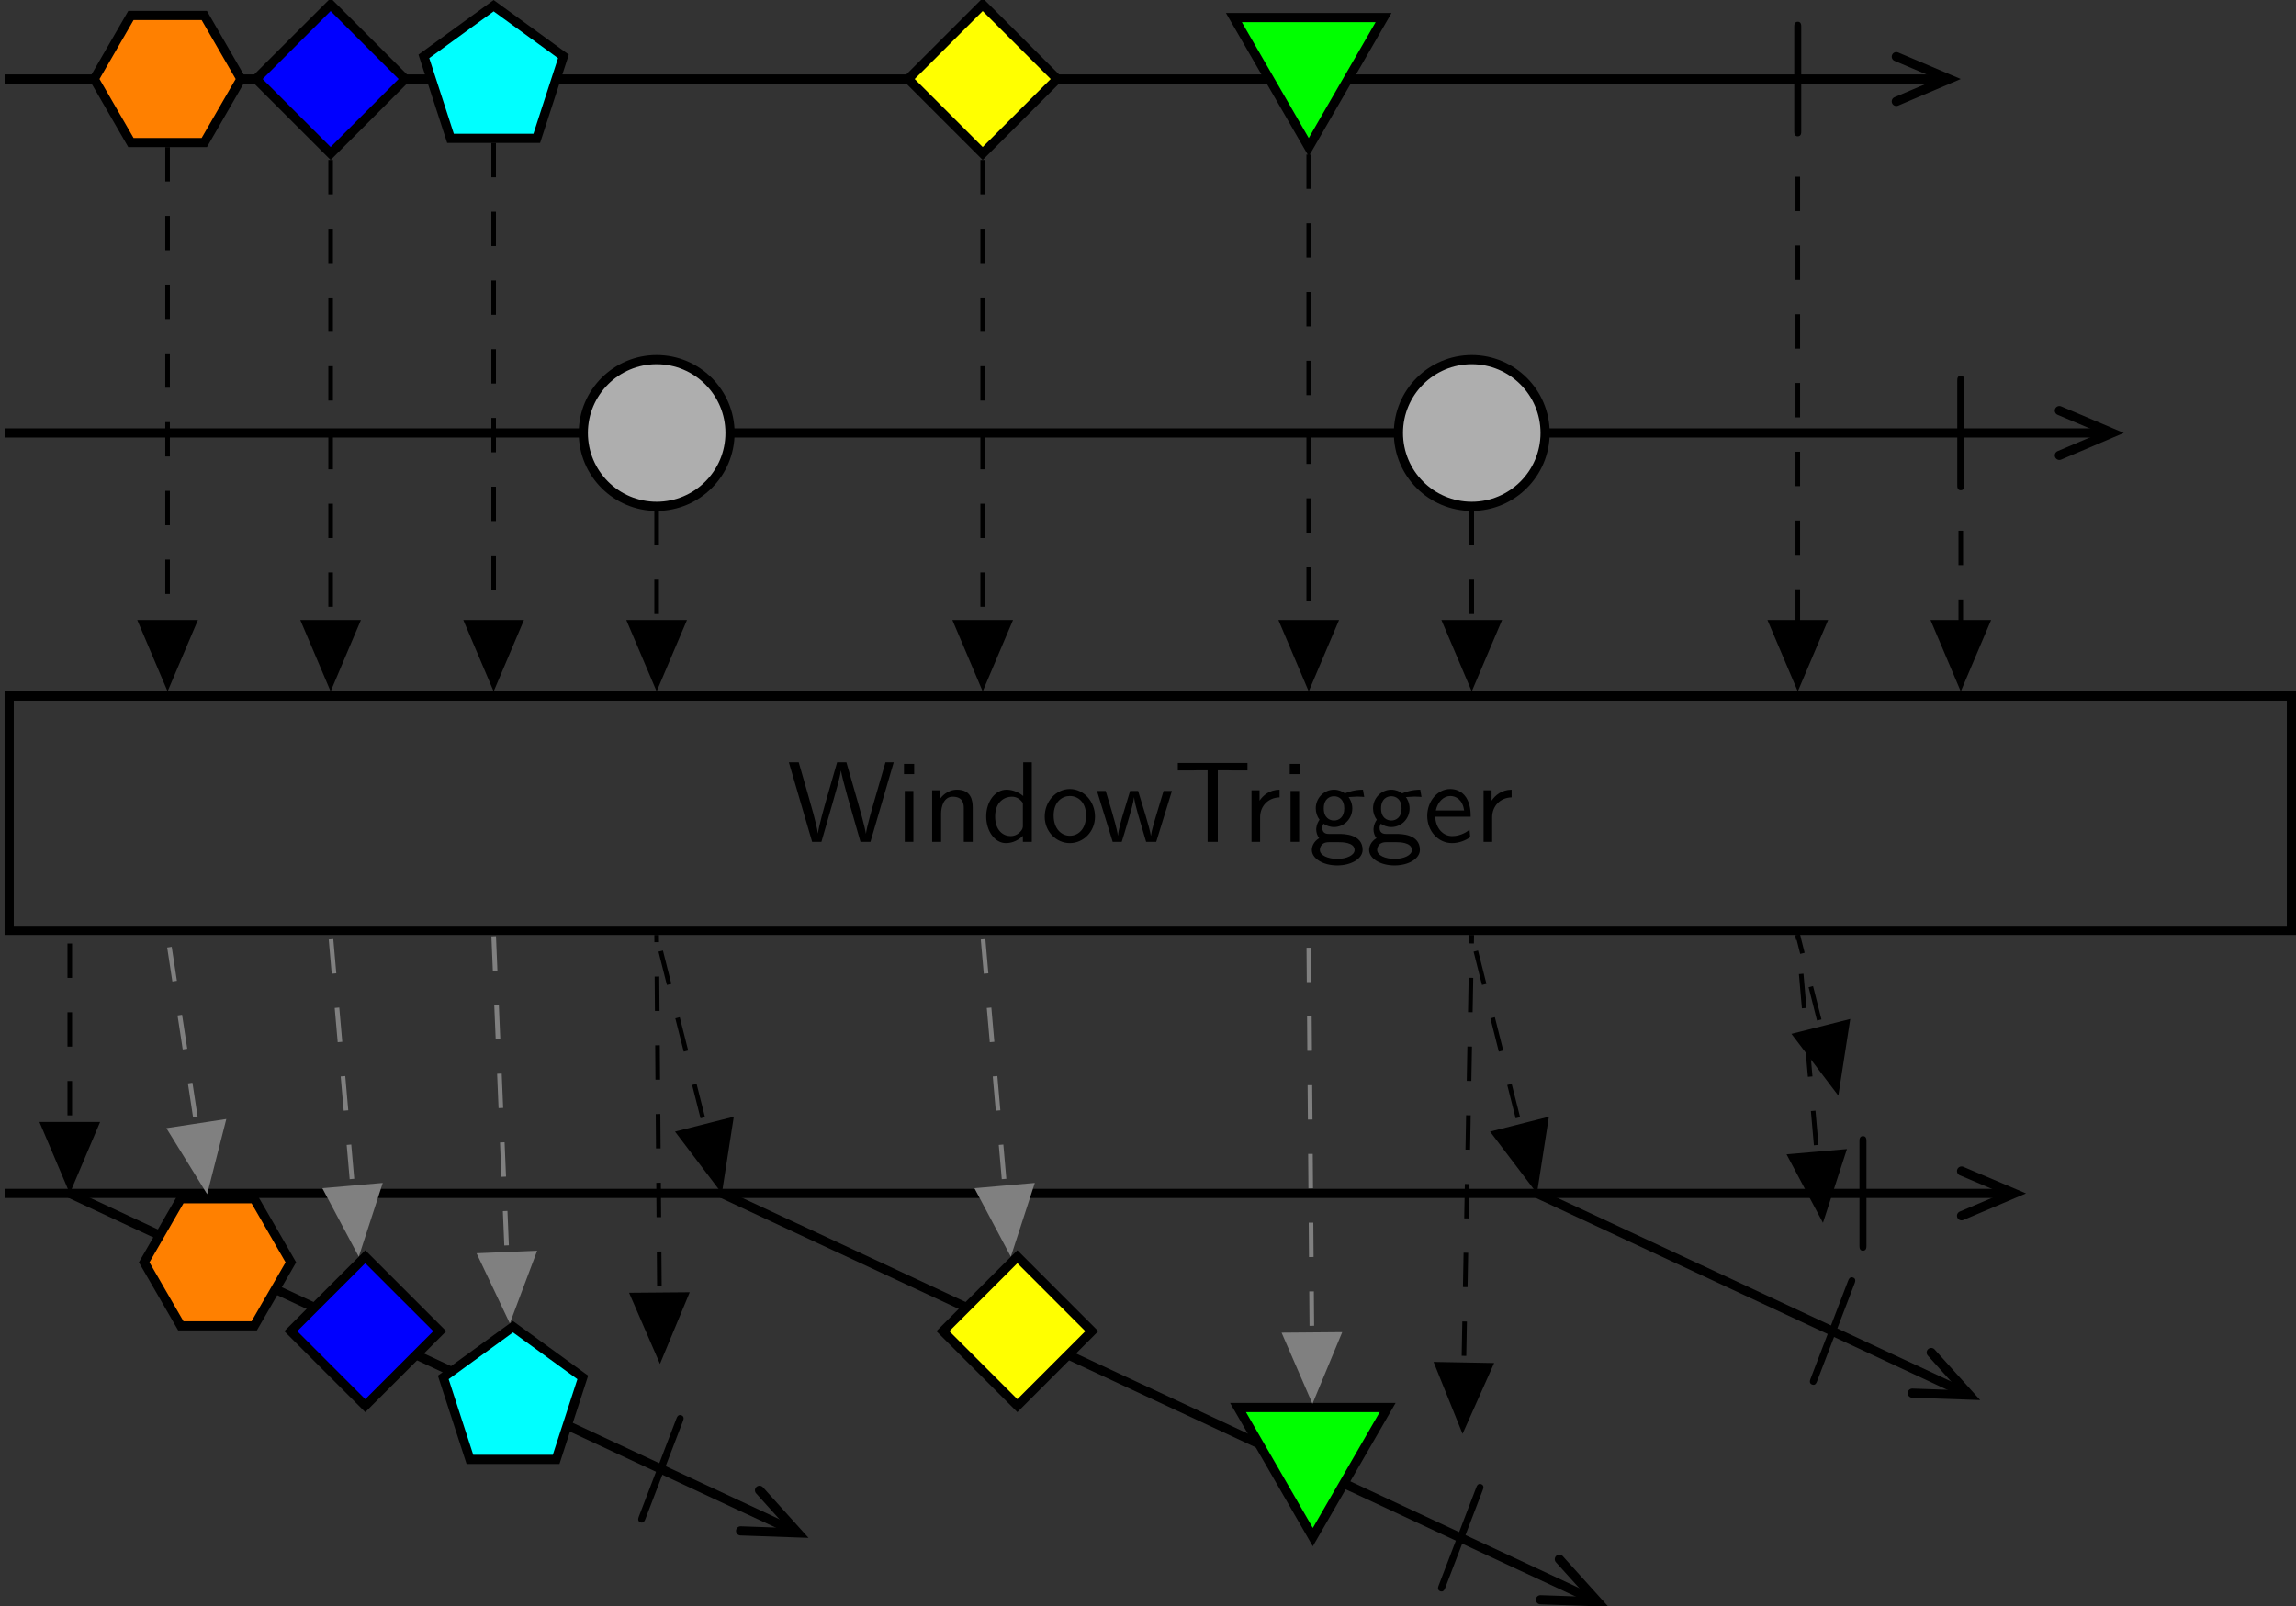 <?xml version='1.0' encoding='UTF-8'?>
<!-- This file was generated by dvisvgm 2.11.1 -->
<svg version='1.1' xmlns='http://www.w3.org/2000/svg' xmlns:xlink='http://www.w3.org/1999/xlink' width='425.193pt' height='297.526pt' viewBox='-146.288 -143.243 425.193 297.526'>
<rect x="-146.288" y="-143.243" width="425.193" height="297.526" fill="#333333" stroke="none"/>
<style>
    @media (prefers-color-scheme: dark) {
    path[stroke="#000"] {stroke: #eee !important;}
    path[fill="#000"] {fill: #eee !important;}
    g[id="text"] path, g[id="arrowheads"], path[id="g0-106"] {fill: #eee !important;}}
</style>
<defs>
<g id="text">
<path id='g1-84' d='M3.836-6.217H4.722C4.842-6.217 4.961-6.207 5.081-6.207H6.416V-6.854H.359V-6.207H1.694C1.813-6.207 1.933-6.217 2.052-6.217H2.949V0H3.836V-6.217Z'/>
<path id='g1-87' d='M9.255-6.914H8.538L7.631-3.786C7.372-2.899 6.894-1.225 6.844-.717H6.834C6.834-.727 6.775-1.245 6.117-3.517L5.141-6.914H4.334L3.437-3.806C3.218-3.039 2.72-1.295 2.67-.737H2.66C2.62-1.136 2.351-2.112 2.271-2.441L1.803-4.105L.996-6.914H.139L2.162 0H2.969L3.965-3.457C4.174-4.184 4.603-5.669 4.663-6.187H4.672C4.712-5.888 4.951-4.941 5.22-3.995L6.366 0H7.233L9.255-6.914Z'/>
<path id='g1-100' d='M4.324-6.914H3.577V-3.985C3.049-4.423 2.491-4.533 2.122-4.533C1.136-4.533 .359-3.497 .359-2.212C.359-.907 1.126 .11 2.072 .11C2.401 .11 2.989 .02 3.547-.518V0H4.324V-6.914ZM3.547-1.385C3.547-1.245 3.537-1.066 3.218-.777C2.989-.578 2.74-.498 2.481-.498C1.863-.498 1.136-.966 1.136-2.202C1.136-3.517 1.993-3.925 2.58-3.925C3.029-3.925 3.328-3.696 3.547-3.377V-1.385Z'/>
<path id='g1-101' d='M4.125-2.182C4.125-2.521 4.115-3.268 3.726-3.866C3.318-4.483 2.71-4.593 2.351-4.593C1.245-4.593 .349-3.537 .349-2.252C.349-.936 1.305 .11 2.501 .11C3.128 .11 3.696-.13 4.085-.408L4.025-1.056C3.397-.538 2.74-.498 2.511-.498C1.714-.498 1.076-1.205 1.046-2.182H4.125ZM1.096-2.73C1.255-3.487 1.783-3.985 2.351-3.985C2.869-3.985 3.427-3.646 3.557-2.73H1.096Z'/>
<path id='g1-103' d='M3.507-3.895C3.726-3.895 4.005-3.935 4.244-3.935C4.423-3.935 4.812-3.905 4.832-3.905L4.722-4.533C4.025-4.533 3.447-4.344 3.148-4.214C2.939-4.384 2.6-4.533 2.202-4.533C1.345-4.533 .618-3.816 .618-2.909C.618-2.54 .747-2.182 .946-1.923C.658-1.514 .658-1.126 .658-1.076C.658-.817 .747-.528 .917-.319C.399-.01 .279 .448 .279 .707C.279 1.455 1.265 2.052 2.481 2.052C3.706 2.052 4.692 1.465 4.692 .697C4.692-.687 3.029-.687 2.64-.687H1.763C1.634-.687 1.186-.687 1.186-1.215C1.186-1.325 1.225-1.484 1.295-1.574C1.504-1.425 1.833-1.285 2.202-1.285C3.098-1.285 3.796-2.022 3.796-2.909C3.796-3.387 3.577-3.756 3.467-3.905L3.507-3.895ZM2.202-1.853C1.833-1.853 1.315-2.082 1.315-2.909S1.833-3.965 2.202-3.965C2.63-3.965 3.098-3.686 3.098-2.909S2.63-1.853 2.202-1.853ZM2.65 .03C2.869 .03 3.995 .03 3.995 .717C3.995 1.156 3.308 1.484 2.491 1.484C1.684 1.484 .976 1.176 .976 .707C.976 .677 .976 .03 1.753 .03H2.65Z'/>
<path id='g1-105' d='M1.624-6.775H.737V-5.888H1.624V-6.775ZM1.554-4.423H.807V0H1.554V-4.423Z'/>
<path id='g1-110' d='M4.334-2.969C4.334-3.626 4.184-4.533 2.969-4.533C2.072-4.533 1.584-3.856 1.524-3.776V-4.483H.807V0H1.584V-2.441C1.584-3.098 1.833-3.925 2.59-3.925C3.547-3.925 3.557-3.218 3.557-2.899V0H4.334V-2.969Z'/>
<path id='g1-111' d='M4.672-2.192C4.672-3.527 3.676-4.593 2.491-4.593C1.265-4.593 .299-3.497 .299-2.192C.299-.877 1.315 .11 2.481 .11C3.676 .11 4.672-.897 4.672-2.192ZM2.481-.528C1.793-.528 1.076-1.086 1.076-2.291S1.833-3.985 2.481-3.985C3.178-3.985 3.895-3.467 3.895-2.291S3.218-.528 2.481-.528Z'/>
<path id='g1-114' d='M1.564-2.132C1.564-3.128 2.281-3.846 3.258-3.866V-4.533C2.371-4.523 1.823-4.035 1.514-3.577V-4.483H.817V0H1.564V-2.132Z'/>
<path id='g1-119' d='M6.655-4.423H5.928L5.29-2.311C5.181-1.953 4.882-.966 4.832-.538H4.822C4.782-.847 4.533-1.733 4.364-2.301L3.716-4.423H3.019L2.451-2.55C2.341-2.202 2.002-1.056 1.963-.548H1.953C1.903-1.026 1.574-2.152 1.415-2.7L.897-4.423H.139L1.504 0H2.291C2.341-.159 2.69-1.275 2.909-2.052C3.049-2.511 3.328-3.497 3.357-3.866H3.367C3.387-3.587 3.557-2.899 3.686-2.471L4.413 0H5.29L6.655-4.423Z'/>
</g>
<path id='g0-106' d='M1.893-7.024C1.893-7.173 1.893-7.472 1.594-7.472C1.285-7.472 1.285-7.183 1.285-7.024V2.042C1.285 2.192 1.285 2.491 1.584 2.491C1.893 2.491 1.893 2.202 1.893 2.042V-7.024Z'/>
</defs>
<g id='page1' transform='matrix(2.13 0 0 2.13 0 0)'>
<path d='M-68.281-60.379H100.531' stroke='#000' fill='none' stroke-width='.797'/>
<path d='M96.191-62.324L100.777-60.379L96.191-58.43' stroke='#000' fill='none' stroke-width='.797' stroke-linecap='round'/>
<path d='M-50.918-65.902H-57.297L-60.488-60.379L-57.297-54.855H-50.918L-47.73-60.379Z' fill='#ff8000'/>
<path d='M-50.918-65.902H-57.297L-60.488-60.379L-57.297-54.855H-50.918L-47.73-60.379Z' stroke='#000' fill='none' stroke-width='.797' stroke-miterlimit='10'/>
<path d='M-33.461-60.379L-39.934-66.852L-46.41-60.379L-39.934-53.902Z' fill='#00f'/>
<path d='M-33.461-60.379L-39.934-66.852L-46.41-60.379L-39.934-53.902Z' stroke='#000' fill='none' stroke-width='.797' stroke-miterlimit='10'/>
<path d='M-25.762-66.754L-31.828-62.348L-29.512-55.219H-22.012L-19.695-62.348Z' fill='#0ff'/>
<path d='M-25.762-66.754L-31.828-62.348L-29.512-55.219H-22.012L-19.695-62.348Z' stroke='#000' fill='none' stroke-width='.797' stroke-miterlimit='10'/>
<path d='M23.234-60.379L16.758-66.852L10.281-60.379L16.758-53.902Z' fill='#ff0'/>
<path d='M23.234-60.379L16.758-66.852L10.281-60.379L16.758-53.902Z' stroke='#000' fill='none' stroke-width='.797' stroke-miterlimit='10'/>
<path d='M45.106-54.449L51.613-65.723H38.598Z' fill='#0f0'/>
<path d='M45.106-54.449L51.613-65.723H38.598Z' stroke='#000' fill='none' stroke-width='.797' stroke-miterlimit='10'/>
<g transform='matrix(1 0 0 1 54.505 35.364)'>
<use x='31.529' y='-93.251' xlink:href='#g0-106'/>
</g>
<path d='M-68.281-29.602H114.703' stroke='#000' fill='none' stroke-width='.797' stroke-miterlimit='10'/>
<path d='M110.367-31.547L114.953-29.602L110.367-27.652' stroke='#000' fill='none' stroke-width='.797' stroke-miterlimit='10' stroke-linecap='round'/>
<path d='M-5.211-29.602C-5.211-33.121-8.066-35.977-11.59-35.977C-15.109-35.977-17.965-33.121-17.965-29.602C-17.965-26.078-15.109-23.223-11.59-23.223C-8.066-23.223-5.211-26.078-5.211-29.602Z' fill='#aeaeae'/>
<path d='M-5.211-29.602C-5.211-33.121-8.066-35.977-11.59-35.977C-15.109-35.977-17.965-33.121-17.965-29.602C-17.965-26.078-15.109-23.223-11.59-23.223C-8.066-23.223-5.211-26.078-5.211-29.602Z' stroke='#000' fill='none' stroke-width='.797' stroke-miterlimit='10'/>
<path d='M65.656-29.602C65.656-33.121 62.801-35.977 59.278-35.977C55.758-35.977 52.903-33.121 52.903-29.602C52.903-26.078 55.758-23.223 59.278-23.223C62.801-23.223 65.656-26.078 65.656-29.602Z' fill='#aeaeae'/>
<path d='M65.656-29.602C65.656-33.121 62.801-35.977 59.278-35.977C55.758-35.977 52.903-33.121 52.903-29.602C52.903-26.078 55.758-23.223 59.278-23.223C62.801-23.223 65.656-26.078 65.656-29.602Z' stroke='#000' fill='none' stroke-width='.797' stroke-miterlimit='10'/>
<g transform='matrix(1 0 0 1 68.678 35.364)'>
<use x='31.529' y='-62.474' xlink:href='#g0-106'/>
</g>
<path d='M-67.883 13.652H130.543V-6.726H-67.883Z' stroke='#000' fill='none' stroke-width='.797' stroke-miterlimit='10'/>
<g transform='matrix(1 0 0 1 -31.762 35.364)'>
<use x='31.529' y='-29.41' xlink:href='#g1-87'/>
<use x='40.939' y='-29.41' xlink:href='#g1-105'/>
<use x='43.319' y='-29.41' xlink:href='#g1-110'/>
<use x='48.466' y='-29.41' xlink:href='#g1-100'/>
<use x='53.613' y='-29.41' xlink:href='#g1-111'/>
<use x='58.318' y='-29.41' xlink:href='#g1-119'/>
<use x='65.126' y='-29.41' xlink:href='#g1-84'/>
<use x='71.076' y='-29.41' xlink:href='#g1-114'/>
<use x='74.48' y='-29.41' xlink:href='#g1-105'/>
<use x='76.86' y='-29.41' xlink:href='#g1-103'/>
<use x='81.841' y='-29.41' xlink:href='#g1-103'/>
<use x='86.822' y='-29.41' xlink:href='#g1-101'/>
<use x='91.25' y='-29.41' xlink:href='#g1-114'/>
</g>
<path d='M-68.281 36.527H106.199' stroke='#000' fill='none' stroke-width='.797' stroke-miterlimit='10'/>
<path d='M101.864 34.582L106.45 36.527L101.864 38.473' stroke='#000' fill='none' stroke-width='.797' stroke-miterlimit='10' stroke-linecap='round'/>
<path d='M-62.613 36.527L.465 65.941' stroke='#000' fill='none' stroke-width='.797' stroke-miterlimit='10'/>
<path d='M-2.645 62.344L.691 66.047L-4.289 65.871' stroke='#000' fill='none' stroke-width='.797' stroke-miterlimit='10' stroke-linecap='round'/>
<path d='M-46.578 36.992H-52.957L-56.145 42.52L-52.957 48.043H-46.578L-43.391 42.52Z' fill='#ff8000'/>
<path d='M-46.578 36.992H-52.957L-56.145 42.52L-52.957 48.043H-46.578L-43.391 42.52Z' stroke='#000' fill='none' stroke-width='.797' stroke-miterlimit='10'/>
<path d='M-30.445 48.508L-36.922 42.031L-43.398 48.508L-36.922 54.984Z' fill='#00f'/>
<path d='M-30.445 48.508L-36.922 42.031L-43.398 48.508L-36.922 54.984Z' stroke='#000' fill='none' stroke-width='.797' stroke-miterlimit='10'/>
<path d='M-24.078 48.121L-30.141 52.527L-27.824 59.656H-20.328L-18.012 52.527Z' fill='#0ff'/>
<path d='M-24.078 48.121L-30.141 52.527L-27.824 59.656H-20.328L-18.012 52.527Z' stroke='#000' fill='none' stroke-width='.797' stroke-miterlimit='10'/>
<g transform='matrix(.934 .358 -.358 .934 -41.735 47.532)'>
<use x='31.529' y='3.654' xlink:href='#g0-106'/>
</g>
<path d='M-5.918 36.527L70.004 71.93' stroke='#000' fill='none' stroke-width='.797' stroke-miterlimit='10'/>
<path d='M66.894 68.336L70.23 72.035L65.25 71.863' stroke='#000' fill='none' stroke-width='.797' stroke-miterlimit='10' stroke-linecap='round'/>
<path d='M26.246 48.508L19.773 42.031L13.297 48.508L19.773 54.984Z' fill='#ff0'/>
<path d='M26.246 48.508L19.773 42.031L13.297 48.508L19.773 54.984Z' stroke='#000' fill='none' stroke-width='.797' stroke-miterlimit='10'/>
<path d='M45.461 66.414L51.969 55.145H38.957Z' fill='#0f0'/>
<path d='M45.461 66.414L51.969 55.145H38.957Z' stroke='#000' fill='none' stroke-width='.797' stroke-miterlimit='10'/>
<g transform='matrix(.934 .358 -.358 .934 27.804 53.522)'>
<use x='31.529' y='3.654' xlink:href='#g0-106'/>
</g>
<path d='M64.949 36.527L102.332 53.961' stroke='#000' fill='none' stroke-width='.797' stroke-miterlimit='10'/>
<path d='M99.227 50.363L102.559 54.066L97.582 53.895' stroke='#000' fill='none' stroke-width='.797' stroke-miterlimit='10' stroke-linecap='round'/>
<g transform='matrix(.934 .358 -.358 .934 60.135 35.552)'>
<use x='31.529' y='3.654' xlink:href='#g0-106'/>
</g>
<g transform='matrix(1 0 0 1 60.174 35.364)'>
<use x='31.529' y='3.654' xlink:href='#g0-106'/>
</g>
<g id="arrowheads">
<path d='M-54.109-54.457V-7.934' stroke='#000' fill='none' stroke-width='.399' stroke-miterlimit='10' stroke-dasharray='2.989 2.989'/>
<path d='M-51.773-13.137L-54.109-7.637L-56.445-13.137Z'/>
<path d='M-51.773-13.137L-54.109-7.637L-56.445-13.137Z' stroke='#000' fill='none' stroke-width='.399' stroke-miterlimit='10'/>
<path d='M-39.934-53.34V-7.934' stroke='#000' fill='none' stroke-width='.399' stroke-miterlimit='10' stroke-dasharray='2.989 2.989'/>
<path d='M-37.602-13.137L-39.934-7.637L-42.27-13.137Z'/>
<path d='M-37.602-13.137L-39.934-7.637L-42.27-13.137Z' stroke='#000' fill='none' stroke-width='.399' stroke-miterlimit='10'/>
<path d='M-25.762-54.82V-7.934' stroke='#000' fill='none' stroke-width='.399' stroke-miterlimit='10' stroke-dasharray='2.989 2.989'/>
<path d='M-23.426-13.137L-25.762-7.637L-28.098-13.137Z'/>
<path d='M-23.426-13.137L-25.762-7.637L-28.098-13.137Z' stroke='#000' fill='none' stroke-width='.399' stroke-miterlimit='10'/>
<path d='M16.758-53.34V-7.934' stroke='#000' fill='none' stroke-width='.399' stroke-miterlimit='10' stroke-dasharray='2.989 2.989'/>
<path d='M19.094-13.137L16.758-7.637L14.422-13.137Z'/>
<path d='M19.094-13.137L16.758-7.637L14.422-13.137Z' stroke='#000' fill='none' stroke-width='.399' stroke-miterlimit='10'/>
<path d='M45.105-53.812V-7.934' stroke='#000' fill='none' stroke-width='.399' stroke-miterlimit='10' stroke-dasharray='2.989 2.989'/>
<path d='M47.441-13.137L45.105-7.637L42.77-13.137Z'/>
<path d='M47.441-13.137L45.105-7.637L42.77-13.137Z' stroke='#000' fill='none' stroke-width='.399' stroke-miterlimit='10'/>
<path d='M87.625-51.879V-7.934' stroke='#000' fill='none' stroke-width='.399' stroke-miterlimit='10' stroke-dasharray='2.989 2.989'/>
<path d='M89.961-13.137L87.625-7.637L85.289-13.137Z'/>
<path d='M89.961-13.137L87.625-7.637L85.289-13.137Z' stroke='#000' fill='none' stroke-width='.399' stroke-miterlimit='10'/>
<path d='M-11.59-22.824V-7.934' stroke='#000' fill='none' stroke-width='.399' stroke-miterlimit='10' stroke-dasharray='2.989 2.989'/>
<path d='M-9.254-13.137L-11.59-7.637L-13.926-13.137Z'/>
<path d='M-9.254-13.137L-11.59-7.637L-13.926-13.137Z' stroke='#000' fill='none' stroke-width='.399' stroke-miterlimit='10'/>
<path d='M59.277-22.824V-7.934' stroke='#000' fill='none' stroke-width='.399' stroke-miterlimit='10' stroke-dasharray='2.989 2.989'/>
<path d='M61.613-13.137L59.277-7.637L56.941-13.137Z'/>
<path d='M61.613-13.137L59.277-7.637L56.941-13.137Z' stroke='#000' fill='none' stroke-width='.399' stroke-miterlimit='10'/>
<path d='M101.797-21.102V-7.934' stroke='#000' fill='none' stroke-width='.399' stroke-miterlimit='10' stroke-dasharray='2.989 2.989'/>
<path d='M104.133-13.137L101.797-7.637L99.465-13.137Z'/>
<path d='M104.133-13.137L101.797-7.637L99.465-13.137Z' stroke='#000' fill='none' stroke-width='.399' stroke-miterlimit='10'/>
<path d='M-62.613 35.719V14.051' stroke='#000' fill='none' stroke-width='.399' stroke-miterlimit='10' stroke-dasharray='2.989 2.989'/>
<path d='M-60.277 30.516L-62.613 36.02L-64.949 30.516Z'/>
<path d='M-60.277 30.516L-62.613 36.02L-64.949 30.516Z' stroke='#000' fill='none' stroke-width='.399' stroke-miterlimit='10'/>
<path d='M-6.117 35.742L-11.59 14.051' stroke='#000' fill='none' stroke-width='.399' stroke-miterlimit='10' stroke-dasharray='2.989 2.989'/>
<path d='M-5.125 30.125L-6.043 36.031L-9.652 31.27Z'/>
<path d='M-5.125 30.125L-6.043 36.031L-9.652 31.27Z' stroke='#000' fill='none' stroke-width='.398' stroke-miterlimit='10'/>
<path d='M64.75 35.742L59.277 14.051' stroke='#000' fill='none' stroke-width='.399' stroke-miterlimit='10' stroke-dasharray='2.989 2.989'/>
<path d='M65.742 30.125L64.824 36.031L61.211 31.27Z'/>
<path d='M65.742 30.125L64.824 36.031L61.211 31.27Z' stroke='#000' fill='none' stroke-width='.398' stroke-miterlimit='10'/>
<path d='M90.953 27.242L87.625 14.051' stroke='#000' fill='none' stroke-width='.399' stroke-miterlimit='10' stroke-dasharray='2.989 2.989'/>
<path d='M91.945 21.625L91.027 27.531L87.414 22.77Z'/>
<path d='M91.945 21.625L91.027 27.531L87.414 22.77Z' stroke='#000' fill='none' stroke-width='.398' stroke-miterlimit='10'/>
<path d='M-50.793 35.797L-54.109 14.051' stroke='#808080' fill='none' stroke-width='.399' stroke-miterlimit='10' stroke-dasharray='2.989 2.989'/>
<path d='M-49.27 30.301L-50.746 36.09L-53.887 31.004Z' fill='#808080'/>
<path d='M-49.27 30.301L-50.746 36.09L-53.887 31.004Z' stroke='#808080' fill='none' stroke-width='.398' stroke-miterlimit='10'/>
<path d='M-37.559 41.227L-39.934 14.051' stroke='#808080' fill='none' stroke-width='.399' stroke-miterlimit='10' stroke-dasharray='2.989 2.989'/>
<path d='M-35.684 35.84L-37.531 41.523L-40.34 36.246Z' fill='#808080'/>
<path d='M-35.684 35.84L-37.531 41.523L-40.34 36.246Z' stroke='#808080' fill='none' stroke-width='.398' stroke-miterlimit='10'/>
<path d='M-24.387 47.02L-25.762 14.051' stroke='#808080' fill='none' stroke-width='.399' stroke-miterlimit='10' stroke-dasharray='2.989 2.989'/>
<path d='M-22.27 41.723L-24.375 47.32L-26.938 41.918Z' fill='#808080'/>
<path d='M-22.27 41.723L-24.375 47.32L-26.938 41.918Z' stroke='#808080' fill='none' stroke-width='.398' stroke-miterlimit='10'/>
<path d='M-11.305 50.547L-11.59 14.051' stroke='#000' fill='none' stroke-width='.399' stroke-miterlimit='10' stroke-dasharray='2.989 2.989'/>
<path d='M-9.012 45.324L-11.305 50.844L-13.684 45.363Z'/>
<path d='M-9.012 45.324L-11.305 50.844L-13.684 45.363Z' stroke='#000' fill='none' stroke-width='.398' stroke-miterlimit='10'/>
<path d='M19.137 41.227L16.758 14.051' stroke='#808080' fill='none' stroke-width='.399' stroke-miterlimit='10' stroke-dasharray='2.989 2.989'/>
<path d='M21.008 35.84L19.16 41.523L16.355 36.246Z' fill='#808080'/>
<path d='M21.008 35.84L19.16 41.523L16.355 36.246Z' stroke='#808080' fill='none' stroke-width='.398' stroke-miterlimit='10'/>
<path d='M45.422 54.016L45.105 14.051' stroke='#808080' fill='none' stroke-width='.399' stroke-miterlimit='10' stroke-dasharray='2.989 2.989'/>
<path d='M47.719 48.793L45.426 54.312L43.047 48.832Z' fill='#808080'/>
<path d='M47.719 48.793L45.426 54.312L43.047 48.832Z' stroke='#808080' fill='none' stroke-width='.398' stroke-miterlimit='10'/>
<path d='M58.492 56.629L59.277 14.051' stroke='#000' fill='none' stroke-width='.399' stroke-miterlimit='10' stroke-dasharray='2.989 2.989'/>
<path d='M60.922 51.469L58.488 56.926L56.254 51.383Z'/>
<path d='M60.922 51.469L58.488 56.926L56.254 51.383Z' stroke='#000' fill='none' stroke-width='.398' stroke-miterlimit='10'/>
<path d='M89.746 38.281L87.625 14.051' stroke='#000' fill='none' stroke-width='.399' stroke-miterlimit='10' stroke-dasharray='2.989 2.989'/>
<path d='M91.617 32.895L89.77 38.578L86.965 33.301Z'/>
<path d='M91.617 32.895L89.77 38.578L86.965 33.301Z' stroke='#000' fill='none' stroke-width='.398' stroke-miterlimit='10'/>
</g>
</g>
</svg>